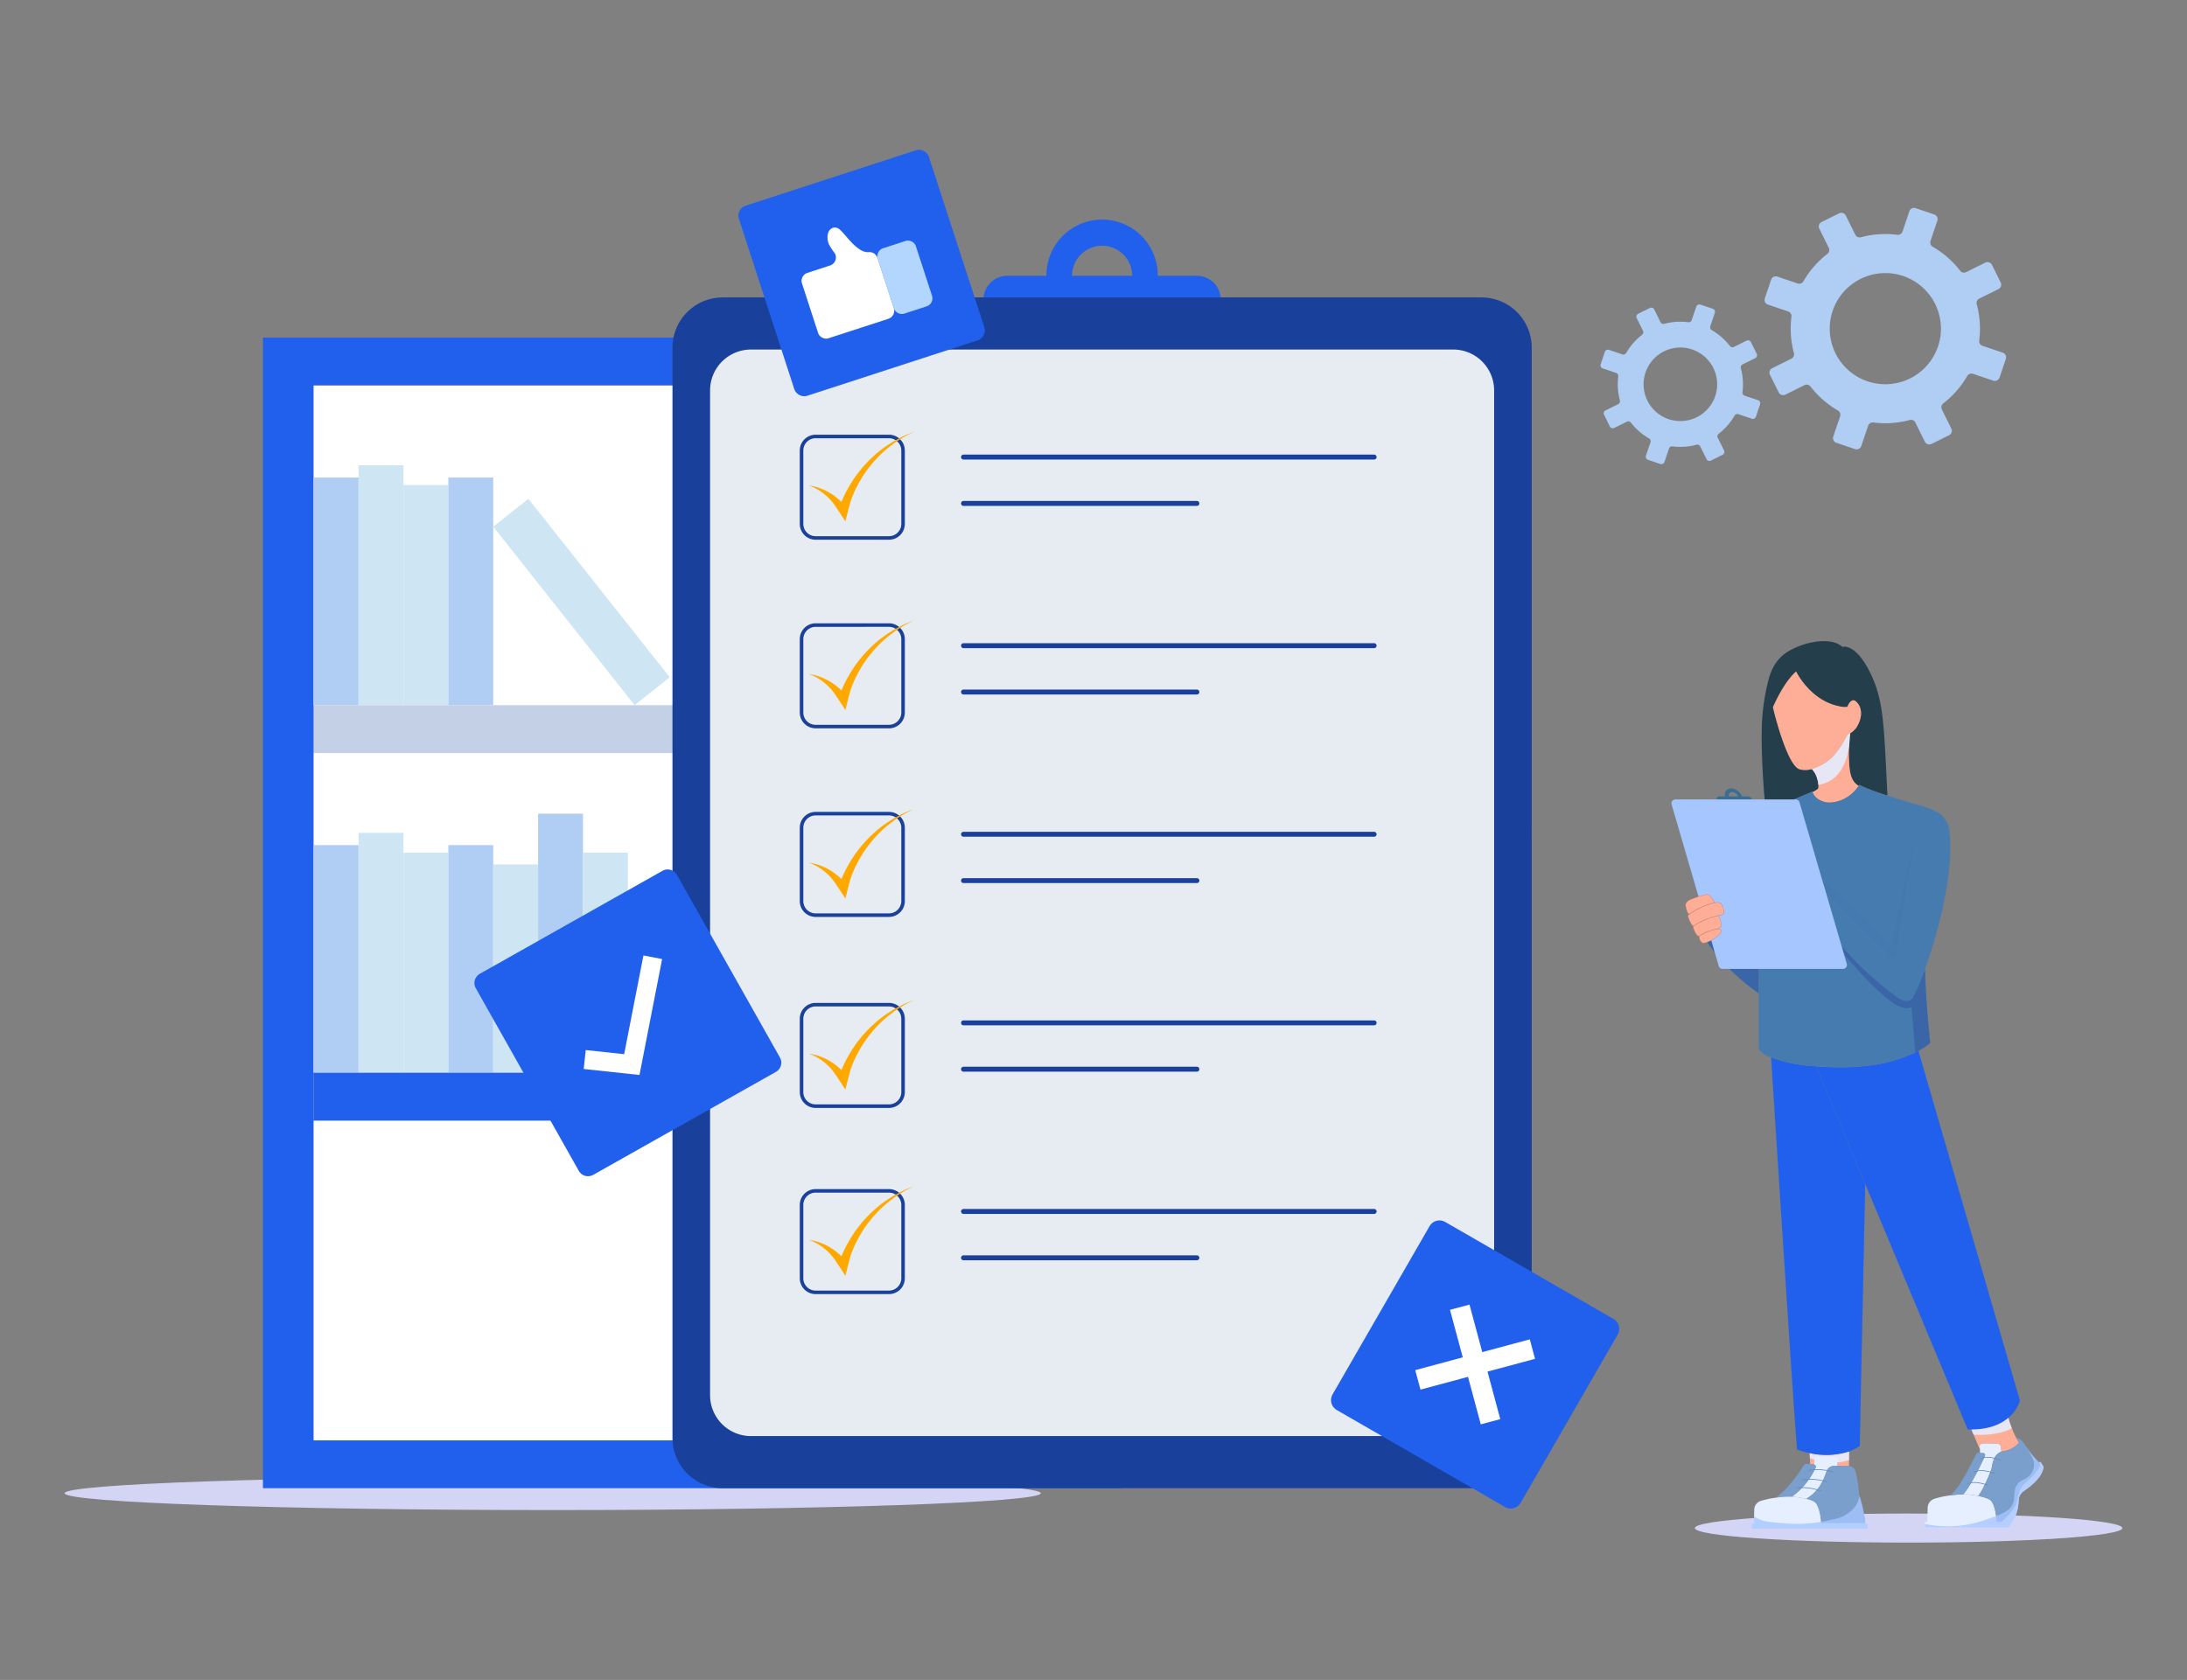 <svg xmlns="http://www.w3.org/2000/svg" xmlns:xlink="http://www.w3.org/1999/xlink" width="354" height="272" viewBox="0 0 354 272">
  <rect x="0" y="0" width="354" height="272" fill="#808080" stroke="none"/>
  <defs>
    <clipPath id="clip-path">
      <rect id="Rectángulo_642" data-name="Rectángulo 642" width="354" height="272" rx="15" transform="translate(543 1799)" fill="#c9d9de"/>
    </clipPath>
    <clipPath id="clip-path-2">
      <rect id="Rectángulo_884" data-name="Rectángulo 884" width="333.077" height="225.506" fill="none"/>
    </clipPath>
    <clipPath id="clip-path-3">
      <rect id="Rectángulo_826" data-name="Rectángulo 826" width="158.009" height="5.448" fill="none"/>
    </clipPath>
    <clipPath id="clip-path-4">
      <rect id="Rectángulo_857" data-name="Rectángulo 857" width="69.206" height="4.703" fill="none"/>
    </clipPath>
    <clipPath id="clip-path-5">
      <rect id="Rectángulo_858" data-name="Rectángulo 858" width="6.368" height="1.787" fill="none"/>
    </clipPath>
    <clipPath id="clip-path-6">
      <rect id="Rectángulo_860" data-name="Rectángulo 860" width="6.858" height="3.586" fill="none"/>
    </clipPath>
    <clipPath id="clip-path-7">
      <rect id="Rectángulo_861" data-name="Rectángulo 861" width="0.372" height="0.096" fill="none"/>
    </clipPath>
    <clipPath id="clip-path-8">
      <rect id="Rectángulo_862" data-name="Rectángulo 862" width="2.534" height="10.343" fill="none"/>
    </clipPath>
    <clipPath id="clip-path-9">
      <rect id="Rectángulo_863" data-name="Rectángulo 863" width="8.503" height="16.581" fill="none"/>
    </clipPath>
    <clipPath id="clip-path-10">
      <rect id="Rectángulo_864" data-name="Rectángulo 864" width="6.206" height="8.332" fill="none"/>
    </clipPath>
    <clipPath id="clip-path-11">
      <rect id="Rectángulo_865" data-name="Rectángulo 865" width="14.776" height="18.414" fill="none"/>
    </clipPath>
    <clipPath id="clip-path-12">
      <rect id="Rectángulo_867" data-name="Rectángulo 867" width="4.018" height="0.657" fill="none"/>
    </clipPath>
    <clipPath id="clip-path-13">
      <rect id="Rectángulo_868" data-name="Rectángulo 868" width="4.04" height="0.507" fill="none"/>
    </clipPath>
    <clipPath id="clip-path-14">
      <rect id="Rectángulo_869" data-name="Rectángulo 869" width="4.041" height="0.507" fill="none"/>
    </clipPath>
    <clipPath id="clip-path-15">
      <rect id="Rectángulo_870" data-name="Rectángulo 870" width="3.338" height="0.575" fill="none"/>
    </clipPath>
    <clipPath id="clip-path-16">
      <rect id="Rectángulo_871" data-name="Rectángulo 871" width="3.338" height="0.576" fill="none"/>
    </clipPath>
    <clipPath id="clip-path-18">
      <rect id="Rectángulo_873" data-name="Rectángulo 873" width="21.654" height="13.573" fill="none"/>
    </clipPath>
    <clipPath id="clip-path-19">
      <rect id="Rectángulo_878" data-name="Rectángulo 878" width="19.204" height="13.038" fill="none"/>
    </clipPath>
    <clipPath id="clip-path-20">
      <rect id="Rectángulo_879" data-name="Rectángulo 879" width="18.79" height="5.297" fill="none"/>
    </clipPath>
    <clipPath id="clip-path-21">
      <rect id="Rectángulo_881" data-name="Rectángulo 881" width="1.966" height="1.054" fill="none"/>
    </clipPath>
    <clipPath id="clip-path-22">
      <rect id="Rectángulo_882" data-name="Rectángulo 882" width="7.955" height="2.506" fill="none"/>
    </clipPath>
  </defs>
  <g id="Enmascarar_grupo_74" data-name="Enmascarar grupo 74" transform="translate(-543 -1799)" clip-path="url(#clip-path)">
    <g id="Grupo_1420" data-name="Grupo 1420" transform="translate(553.461 1823.263)">
      <g id="Grupo_1419" data-name="Grupo 1419" clip-path="url(#clip-path-2)">
        <g id="Grupo_1418" data-name="Grupo 1418" transform="translate(0 0)">
          <g id="Grupo_1450" data-name="Grupo 1450" transform="translate(0 0)">
            <g id="Grupo_1308" data-name="Grupo 1308" transform="translate(0 214.786)" style="mix-blend-mode: multiply;isolation: isolate">
              <g id="Grupo_1307" data-name="Grupo 1307">
                <g id="Grupo_1306" data-name="Grupo 1306" clip-path="url(#clip-path-3)">
                  <path id="Trazado_3105" data-name="Trazado 3105" d="M158.008,1879.6c0,1.5-35.371,2.724-79,2.724S0,1881.1,0,1879.6s35.371-2.724,79-2.724,79,1.219,79,2.724" transform="translate(0 -1876.875)" fill="#d4d4f4"/>
                </g>
              </g>
            </g>
            <rect id="Rectángulo_836" data-name="Rectángulo 836" width="139.084" height="186.298" transform="translate(32.099 30.397)" fill="#2160ed"/>
            <rect id="Rectángulo_837" data-name="Rectángulo 837" width="122.649" height="170.789" transform="translate(40.317 38.152)" fill="#fff"/>
            <path id="Trazado_3118" data-name="Trazado 3118" d="M474.84,504.077H352.19a.014.014,0,0,1-.014-.014V333.273a.014.014,0,0,1,.014-.014H474.84a.014.014,0,0,1,.014.014V504.062a.014.014,0,0,1-.014.014M352.2,504.048H474.825V333.288H352.2Z" transform="translate(-311.874 -295.121)"/>
            <rect id="Rectángulo_838" data-name="Rectángulo 838" width="122.649" height="51.76" transform="translate(40.317 157.181)" fill="#fff"/>
            <rect id="Rectángulo_839" data-name="Rectángulo 839" width="122.649" height="51.76" transform="translate(40.317 97.667)" fill="#fff"/>
            <rect id="Rectángulo_840" data-name="Rectángulo 840" width="122.649" height="51.76" transform="translate(40.317 38.152)" fill="#fff"/>
            <rect id="Rectángulo_841" data-name="Rectángulo 841" width="7.264" height="36.854" transform="translate(40.317 53.057)" fill="#b0cdf3"/>
            <rect id="Rectángulo_842" data-name="Rectángulo 842" width="7.264" height="38.836" transform="translate(47.581 51.076)" fill="#cee6f3"/>
            <rect id="Rectángulo_843" data-name="Rectángulo 843" width="7.264" height="35.644" transform="translate(54.845 54.268)" fill="#cee6f3"/>
            <rect id="Rectángulo_844" data-name="Rectángulo 844" width="7.264" height="36.854" transform="translate(62.11 53.057)" fill="#b0cdf3"/>
            <rect id="Rectángulo_845" data-name="Rectángulo 845" width="7.264" height="36.854" transform="matrix(0.784, -0.621, 0.621, 0.784, 69.374, 61.015)" fill="#cee6f3"/>
            <rect id="Rectángulo_846" data-name="Rectángulo 846" width="7.264" height="36.854" transform="translate(40.317 112.572)" fill="#b0cdf3"/>
            <rect id="Rectángulo_847" data-name="Rectángulo 847" width="7.264" height="38.836" transform="translate(47.581 110.591)" fill="#cee6f3"/>
            <rect id="Rectángulo_848" data-name="Rectángulo 848" width="7.264" height="35.644" transform="translate(54.845 113.783)" fill="#cee6f3"/>
            <rect id="Rectángulo_849" data-name="Rectángulo 849" width="7.264" height="36.854" transform="translate(62.11 112.572)" fill="#b0cdf3"/>
            <rect id="Rectángulo_850" data-name="Rectángulo 850" width="7.264" height="33.731" transform="translate(69.374 115.696)" fill="#cee6f3"/>
            <rect id="Rectángulo_851" data-name="Rectángulo 851" width="7.264" height="41.947" transform="translate(76.639 107.479)" fill="#b0cdf3"/>
            <rect id="Rectángulo_852" data-name="Rectángulo 852" width="7.264" height="35.644" transform="translate(83.903 113.783)" fill="#cee6f3"/>
            <rect id="Rectángulo_853" data-name="Rectángulo 853" width="122.649" height="7.755" transform="translate(40.316 149.426)" fill="#2160ed"/>
            <rect id="Rectángulo_854" data-name="Rectángulo 854" width="122.649" height="7.755" transform="translate(40.316 89.912)" fill="#c3d0e5"/>
            <path id="Trazado_3119" data-name="Trazado 3119" d="M1334.31,108.493h-6.335a9.006,9.006,0,1,0-18.011,0h-6.338a3.859,3.859,0,0,0-3.844,3.5h38.375a3.861,3.861,0,0,0-3.847-3.5m-20.206,0a4.864,4.864,0,1,1,9.728,0Z" transform="translate(-1151.038 -88.101)" fill="#2160ed"/>
            <path id="Trazado_3120" data-name="Trazado 3120" d="M2073.953,964.407v.254c-.049.036-.1.078-.15.12.049-.125.1-.249.15-.374" transform="translate(-1836.481 -854.042)" fill="#a6c6ff"/>
            <path id="Trazado_3121" data-name="Trazado 3121" d="M998.844,216.923V393.466a8.13,8.13,0,0,1-8.13,8.13H867.891a8.13,8.13,0,0,1-8.13-8.13V216.923a8.13,8.13,0,0,1,8.13-8.13H990.714a8.13,8.13,0,0,1,8.13,8.13" transform="translate(-761.372 -184.899)" fill="#19419b"/>
            <path id="Trazado_3122" data-name="Trazado 3122" d="M919.573,282.521h113.668a6.621,6.621,0,0,1,6.621,6.621V451.827a6.621,6.621,0,0,1-6.621,6.621H919.573a6.621,6.621,0,0,1-6.621-6.621V289.142a6.621,6.621,0,0,1,6.621-6.621" transform="translate(-808.476 -250.19)" fill="#e7ebf2"/>
            <path id="Trazado_3123" data-name="Trazado 3123" d="M1054.268,420.022h-11.877a2.566,2.566,0,0,1-2.564-2.564V405.582a2.567,2.567,0,0,1,2.564-2.564h11.877a2.567,2.567,0,0,1,2.564,2.564v11.877a2.566,2.566,0,0,1-2.564,2.564m-11.877-16.432a1.994,1.994,0,0,0-1.992,1.992v11.877a1.994,1.994,0,0,0,1.992,1.991h11.877a1.994,1.994,0,0,0,1.991-1.991V405.582a1.994,1.994,0,0,0-1.991-1.992Z" transform="translate(-920.831 -356.897)" fill="#19419b"/>
            <path id="Trazado_3124" data-name="Trazado 3124" d="M1068.857,399.143a9.279,9.279,0,0,0-1.019.457l-.993.52a3.918,3.918,0,0,0-.484.282l-.473.3a19.132,19.132,0,0,0-1.828,1.316c-.3.232-.563.5-.848.747l-.421.38-.391.41a20,20,0,0,0-2.791,3.587c-.2.322-.382.66-.574.99s-.353.679-.52,1.024c-.145.312-.281.621-.411.937-.124-.125-.25-.246-.383-.361a9.469,9.469,0,0,0-3.138-1.873,7.862,7.862,0,0,0-1.733-.422,7.686,7.686,0,0,1,1.574.755,8.567,8.567,0,0,1,1.366,1.035,8.148,8.148,0,0,1,1.116,1.251c.334.441,1.845,2.775,1.845,2.775s.7-2.929.949-3.593c.129-.335.266-.668.407-1s.3-.657.464-.978a19.055,19.055,0,0,1,2.376-3.637l.344-.426.374-.4c.254-.262.491-.543.76-.79a18.609,18.609,0,0,1,1.672-1.427l.438-.335a3.8,3.8,0,0,1,.452-.317l.935-.592a9.059,9.059,0,0,1,.97-.536l.991-.508Z" transform="translate(-932.366 -353.089)" fill="#ffa900"/>
            <path id="Trazado_3125" data-name="Trazado 3125" d="M1054.268,686.859h-11.877a2.566,2.566,0,0,1-2.564-2.564V672.419a2.567,2.567,0,0,1,2.564-2.564h11.877a2.566,2.566,0,0,1,2.564,2.564V684.3a2.566,2.566,0,0,1-2.564,2.564m-11.877-16.432a1.994,1.994,0,0,0-1.992,1.991V684.3a1.994,1.994,0,0,0,1.992,1.991h11.877a1.994,1.994,0,0,0,1.991-1.991V672.419a1.994,1.994,0,0,0-1.991-1.991Z" transform="translate(-920.831 -593.198)" fill="#19419b"/>
            <path id="Trazado_3126" data-name="Trazado 3126" d="M1068.857,665.979a9.216,9.216,0,0,0-1.019.457l-.993.52a3.93,3.93,0,0,0-.484.282l-.473.3a19.1,19.1,0,0,0-1.828,1.316c-.3.232-.563.5-.848.747l-.421.38-.391.41a19.993,19.993,0,0,0-2.791,3.587c-.2.323-.382.66-.574.99s-.353.678-.52,1.024c-.145.312-.281.621-.411.937-.124-.125-.25-.246-.383-.361a9.466,9.466,0,0,0-3.138-1.873,7.87,7.87,0,0,0-1.733-.422,7.686,7.686,0,0,1,1.574.755,8.575,8.575,0,0,1,1.366,1.035,8.155,8.155,0,0,1,1.116,1.251c.334.441,1.845,2.775,1.845,2.775s.7-2.929.949-3.593c.129-.335.266-.668.407-1s.3-.657.464-.978a19.06,19.06,0,0,1,2.376-3.637l.344-.426.374-.4c.254-.262.491-.543.76-.79a18.579,18.579,0,0,1,1.672-1.427l.438-.335a3.81,3.81,0,0,1,.452-.317l.935-.592a9.066,9.066,0,0,1,.97-.536l.991-.508Z" transform="translate(-932.366 -589.389)" fill="#ffa900"/>
            <path id="Trazado_3127" data-name="Trazado 3127" d="M1054.268,953.7h-11.877a2.566,2.566,0,0,1-2.564-2.564V939.256a2.567,2.567,0,0,1,2.564-2.564h11.877a2.567,2.567,0,0,1,2.564,2.564v11.877a2.566,2.566,0,0,1-2.564,2.564m-11.877-16.432a1.994,1.994,0,0,0-1.992,1.991v11.877a1.994,1.994,0,0,0,1.992,1.991h11.877a1.994,1.994,0,0,0,1.991-1.991V939.256a1.994,1.994,0,0,0-1.991-1.991Z" transform="translate(-920.831 -829.499)" fill="#19419b"/>
            <path id="Trazado_3128" data-name="Trazado 3128" d="M1068.857,932.816a9.25,9.25,0,0,0-1.019.457l-.993.52a3.969,3.969,0,0,0-.484.282l-.473.3a19.11,19.11,0,0,0-1.828,1.316c-.3.232-.563.5-.848.747l-.421.38-.391.41a19.993,19.993,0,0,0-2.791,3.587c-.2.323-.382.659-.574.99s-.353.678-.52,1.024c-.145.312-.281.622-.411.937-.124-.125-.25-.246-.383-.361a9.474,9.474,0,0,0-3.138-1.873,7.867,7.867,0,0,0-1.733-.422,7.686,7.686,0,0,1,1.574.755,8.579,8.579,0,0,1,1.366,1.035,8.148,8.148,0,0,1,1.116,1.251c.334.441,1.845,2.775,1.845,2.775s.7-2.929.949-3.593c.129-.335.266-.668.407-1s.3-.657.464-.978a19.059,19.059,0,0,1,2.376-3.637l.344-.426.374-.4c.254-.262.491-.543.76-.79a18.578,18.578,0,0,1,1.672-1.427l.438-.336a3.81,3.81,0,0,1,.452-.317l.935-.593a9.064,9.064,0,0,1,.97-.535l.991-.508Z" transform="translate(-932.366 -825.69)" fill="#ffa900"/>
            <path id="Trazado_3129" data-name="Trazado 3129" d="M1054.268,1223.935h-11.877a2.567,2.567,0,0,1-2.564-2.564v-11.877a2.566,2.566,0,0,1,2.564-2.563h11.877a2.566,2.566,0,0,1,2.564,2.563v11.877a2.567,2.567,0,0,1-2.564,2.564m-11.877-16.432a1.994,1.994,0,0,0-1.992,1.991v11.877a1.994,1.994,0,0,0,1.992,1.991h11.877a1.994,1.994,0,0,0,1.991-1.991v-11.877a1.994,1.994,0,0,0-1.991-1.991Z" transform="translate(-920.831 -1068.811)" fill="#19419b"/>
            <path id="Trazado_3130" data-name="Trazado 3130" d="M1068.857,1203.053a9.16,9.16,0,0,0-1.019.457l-.993.519a3.947,3.947,0,0,0-.484.283l-.473.3a19.173,19.173,0,0,0-1.828,1.316c-.3.232-.563.5-.848.747l-.421.38-.391.41a19.989,19.989,0,0,0-2.791,3.587c-.2.323-.382.66-.574.99s-.353.678-.52,1.024c-.145.312-.281.622-.411.937-.124-.125-.25-.246-.383-.361a9.475,9.475,0,0,0-3.138-1.873,7.874,7.874,0,0,0-1.733-.423,7.7,7.7,0,0,1,1.574.755,8.576,8.576,0,0,1,1.366,1.035,8.152,8.152,0,0,1,1.116,1.251c.334.44,1.845,2.775,1.845,2.775s.7-2.929.949-3.593c.129-.334.266-.668.407-1s.3-.657.464-.978a19.051,19.051,0,0,1,2.376-3.636l.344-.426.374-.4c.254-.262.491-.543.76-.791a18.609,18.609,0,0,1,1.672-1.427l.438-.336a3.845,3.845,0,0,1,.452-.317l.935-.593a9.031,9.031,0,0,1,.97-.535l.991-.508Z" transform="translate(-932.366 -1065.002)" fill="#ffa900"/>
            <path id="Trazado_3131" data-name="Trazado 3131" d="M1054.268,1487.37h-11.877a2.566,2.566,0,0,1-2.564-2.563v-11.878a2.567,2.567,0,0,1,2.564-2.563h11.877a2.566,2.566,0,0,1,2.564,2.563v11.878a2.566,2.566,0,0,1-2.564,2.563m-11.877-16.432a1.994,1.994,0,0,0-1.992,1.991v11.878a1.994,1.994,0,0,0,1.992,1.992h11.877a1.994,1.994,0,0,0,1.991-1.992v-11.878a1.994,1.994,0,0,0-1.991-1.991Z" transform="translate(-920.831 -1302.1)" fill="#19419b"/>
            <path id="Trazado_3132" data-name="Trazado 3132" d="M1068.857,1466.49a9.2,9.2,0,0,0-1.019.457l-.993.519a3.979,3.979,0,0,0-.484.283l-.473.3a19.09,19.09,0,0,0-1.828,1.316c-.3.232-.563.5-.848.747l-.421.38-.391.409a20,20,0,0,0-2.791,3.588c-.2.323-.382.659-.574.99s-.353.679-.52,1.024c-.145.312-.281.621-.411.937-.124-.125-.25-.246-.383-.361a9.469,9.469,0,0,0-3.138-1.873,7.888,7.888,0,0,0-1.733-.423,7.709,7.709,0,0,1,1.574.755,8.6,8.6,0,0,1,1.366,1.035,8.141,8.141,0,0,1,1.116,1.251c.334.441,1.845,2.775,1.845,2.775s.7-2.929.949-3.593c.129-.334.266-.668.407-1s.3-.658.464-.978a19.064,19.064,0,0,1,2.376-3.637l.344-.426.374-.4c.254-.262.491-.543.76-.791a18.625,18.625,0,0,1,1.672-1.427l.438-.336a3.816,3.816,0,0,1,.452-.316l.935-.593a9.075,9.075,0,0,1,.97-.536l.991-.508Z" transform="translate(-932.366 -1298.292)" fill="#ffa900"/>
            <path id="Trazado_3133" data-name="Trazado 3133" d="M1334.8,431.965h-66.457a.4.4,0,1,1,0-.8H1334.8a.4.4,0,0,1,0,.8" transform="translate(-1122.839 -381.822)" fill="#19419b"/>
            <path id="Trazado_3134" data-name="Trazado 3134" d="M1306.113,497.542h-37.773a.4.4,0,1,1,0-.8h37.773a.4.4,0,0,1,0,.8" transform="translate(-1122.839 -439.895)" fill="#19419b"/>
            <path id="Trazado_3135" data-name="Trazado 3135" d="M1334.8,698.8h-66.457a.4.4,0,1,1,0-.8H1334.8a.4.4,0,0,1,0,.8" transform="translate(-1122.839 -618.122)" fill="#19419b"/>
            <path id="Trazado_3136" data-name="Trazado 3136" d="M1306.113,764.379h-37.773a.4.4,0,1,1,0-.8h37.773a.4.4,0,0,1,0,.8" transform="translate(-1122.839 -676.195)" fill="#19419b"/>
            <path id="Trazado_3137" data-name="Trazado 3137" d="M1334.8,965.638h-66.457a.4.4,0,1,1,0-.8H1334.8a.4.4,0,0,1,0,.8" transform="translate(-1122.839 -854.423)" fill="#19419b"/>
            <path id="Trazado_3138" data-name="Trazado 3138" d="M1306.113,1031.216h-37.773a.4.4,0,1,1,0-.8h37.773a.4.4,0,0,1,0,.8" transform="translate(-1122.839 -912.496)" fill="#19419b"/>
            <path id="Trazado_3139" data-name="Trazado 3139" d="M1334.8,1232.476h-66.457a.4.4,0,1,1,0-.8H1334.8a.4.4,0,0,1,0,.8" transform="translate(-1122.839 -1090.724)" fill="#19419b"/>
            <path id="Trazado_3140" data-name="Trazado 3140" d="M1306.113,1298.053h-37.773a.4.4,0,1,1,0-.8h37.773a.4.4,0,0,1,0,.8" transform="translate(-1122.839 -1148.797)" fill="#19419b"/>
            <path id="Trazado_3141" data-name="Trazado 3141" d="M1334.8,1499.313h-66.457a.4.4,0,1,1,0-.8H1334.8a.4.4,0,0,1,0,.8" transform="translate(-1122.839 -1327.025)" fill="#19419b"/>
            <path id="Trazado_3142" data-name="Trazado 3142" d="M1306.113,1564.89h-37.773a.4.4,0,1,1,0-.8h37.773a.4.4,0,0,1,0,.8" transform="translate(-1122.839 -1385.098)" fill="#19419b"/>
            <path id="Trazado_3145" data-name="Trazado 3145" d="M1837.692,1533.206l-15.7,27.231a1.855,1.855,0,0,1-2.534.682l-18.88-10.883-8.353-4.814a1.858,1.858,0,0,1-.682-2.535l2.267-3.933,13.43-23.3a1.858,1.858,0,0,1,2.535-.682l17.308,9.977,8.407,4.846,1.518.874a1.858,1.858,0,0,1,.682,2.537" transform="translate(-1586.305 -1341.382)" fill="#2160ed"/>
            <path id="Trazado_3146" data-name="Trazado 3146" d="M1929.755,1642.575l-.848-3.156-7.694,2.068-2.067-7.694-3.156.848,2.067,7.694-7.694,2.068.848,3.155,7.694-2.068,2.067,7.694,3.156-.848-2.068-7.694Z" transform="translate(-1691.746 -1446.825)" fill="#fff"/>
            <path id="Trazado_3147" data-name="Trazado 3147" d="M628.438,1050.928,598.864,1067.6a1.711,1.711,0,0,1-2.332-.651l-3.909-6.931-12.763-22.64a1.711,1.711,0,0,1,.651-2.332l29.571-16.675a1.714,1.714,0,0,1,2.332.651l8.828,15.656,7.845,13.915a1.712,1.712,0,0,1-.649,2.332" transform="translate(-513.306 -901.638)" fill="#2160ed"/>
            <path id="Trazado_3148" data-name="Trazado 3148" d="M743.2,1159.145l-9.029-.968.329-3.064,6.218.666,3.121-15.987,3.024.59Z" transform="translate(-650.15 -1009.357)" fill="#fff"/>
            <path id="Trazado_3149" data-name="Trazado 3149" d="M991.719,30.847,964.2,39.8a1.709,1.709,0,0,1-2.153-1.1l-1.341-4.125L953.1,11.186a1.71,1.71,0,0,1,1.1-2.153L981.708.083a1.71,1.71,0,0,1,2.156,1.095L985.984,7.7l6.83,21a1.706,1.706,0,0,1-1.095,2.153" transform="translate(-843.953 0.002)" fill="#2160ed"/>
            <path id="Trazado_3150" data-name="Trazado 3150" d="M1150.494,129.638l3.591-1.168a1.361,1.361,0,0,1,1.716.874l2.6,7.989a1.361,1.361,0,0,1-.873,1.716l-3.591,1.168a1.362,1.362,0,0,1-1.716-.874l-2.6-7.989a1.361,1.361,0,0,1,.874-1.716" transform="translate(-1018.001 -113.709)" fill="#b3d6ff"/>
            <path id="Trazado_3151" data-name="Trazado 3151" d="M1056.449,124.717l-9.674,3.147a1.362,1.362,0,0,1-1.716-.874l-2.6-7.989a1.362,1.362,0,0,1,.873-1.716l3.676-1.2a1.359,1.359,0,0,0,.74-2.006,9.335,9.335,0,0,1-.951-1.457c-.736-2.068.609-3.2,1.661-2.443.941.676,2.917,3.936,4.812,3.748a1.349,1.349,0,0,1,1.4.936l2.646,8.133a1.362,1.362,0,0,1-.874,1.716" transform="translate(-923.104 -97.366)" fill="#fff"/>
            <path id="Trazado_3152" data-name="Trazado 3152" d="M2442.507,109.584l1.02-3.021a.8.8,0,0,0-.5-1.011l-3.278-1.106a.793.793,0,0,1-.536-.85,15.221,15.221,0,0,0-.4-5.885.793.793,0,0,1,.417-.915l3.1-1.536a.8.8,0,0,0,.361-1.069l-1.416-2.858a.8.8,0,0,0-1.069-.361l-3.1,1.536a.793.793,0,0,1-.98-.223,15.224,15.224,0,0,0-4.441-3.882.794.794,0,0,1-.352-.941l1.106-3.277a.8.8,0,0,0-.5-1.011l-3.021-1.02a.8.8,0,0,0-1.011.5l-1.106,3.277a.793.793,0,0,1-.85.536,15.225,15.225,0,0,0-5.884.4.794.794,0,0,1-.915-.417l-1.535-3.1a.8.8,0,0,0-1.07-.361l-2.856,1.416a.8.8,0,0,0-.362,1.069l1.536,3.1a.793.793,0,0,1-.223.98,15.223,15.223,0,0,0-3.883,4.44.793.793,0,0,1-.941.352l-3.276-1.106a.8.8,0,0,0-1.011.5l-1.02,3.021a.8.8,0,0,0,.5,1.011l3.276,1.106a.792.792,0,0,1,.535.85,15.235,15.235,0,0,0,.4,5.885.794.794,0,0,1-.417.915l-3.1,1.536a.8.8,0,0,0-.361,1.069l1.415,2.856a.8.8,0,0,0,1.069.361l3.1-1.536a.794.794,0,0,1,.98.223,15.226,15.226,0,0,0,4.44,3.883.794.794,0,0,1,.351.941l-1.106,3.276a.8.8,0,0,0,.5,1.011l3.021,1.02a.8.8,0,0,0,1.011-.5l1.106-3.276a.793.793,0,0,1,.85-.536,15.224,15.224,0,0,0,5.885-.4.794.794,0,0,1,.916.417l1.535,3.1a.8.8,0,0,0,1.069.361l2.857-1.415a.8.8,0,0,0,.361-1.069l-1.535-3.1a.793.793,0,0,1,.224-.98,15.234,15.234,0,0,0,3.882-4.44.793.793,0,0,1,.941-.351l3.277,1.106a.8.8,0,0,0,1.011-.5m-20.811.776a9,9,0,1,1,10.742-5.505,9.005,9.005,0,0,1-10.742,5.505" transform="translate(-2129.309 -72.715)" fill="#b0cdf3"/>
            <path id="Trazado_3153" data-name="Trazado 3153" d="M2197.544,236.891l.675-2a.528.528,0,0,0-.332-.669l-2.167-.732a.524.524,0,0,1-.354-.562,10.067,10.067,0,0,0-.262-3.893.526.526,0,0,1,.276-.605l2.051-1.016a.527.527,0,0,0,.239-.707l-.936-1.891a.528.528,0,0,0-.707-.239l-2.051,1.016a.525.525,0,0,1-.648-.148,10.068,10.068,0,0,0-2.937-2.568.525.525,0,0,1-.233-.623l.732-2.168a.528.528,0,0,0-.331-.669l-2-.675a.528.528,0,0,0-.669.331l-.732,2.168a.525.525,0,0,1-.562.354,10.071,10.071,0,0,0-3.893.262.525.525,0,0,1-.605-.276l-1.016-2.051a.528.528,0,0,0-.708-.239l-1.89.936a.527.527,0,0,0-.239.707l1.016,2.051a.524.524,0,0,1-.148.649,10.062,10.062,0,0,0-2.568,2.937.525.525,0,0,1-.623.233l-2.167-.732a.528.528,0,0,0-.669.331l-.674,2a.527.527,0,0,0,.331.669l2.167.732a.525.525,0,0,1,.354.562,10.069,10.069,0,0,0,.263,3.893.525.525,0,0,1-.275.605l-2.051,1.016a.527.527,0,0,0-.239.707l.936,1.889a.528.528,0,0,0,.707.239l2.051-1.016a.525.525,0,0,1,.648.148,10.067,10.067,0,0,0,2.937,2.569.525.525,0,0,1,.232.623l-.732,2.167a.528.528,0,0,0,.332.669l2,.675a.527.527,0,0,0,.668-.331l.732-2.167a.525.525,0,0,1,.562-.354,10.068,10.068,0,0,0,3.893-.263.525.525,0,0,1,.605.275l1.016,2.051a.528.528,0,0,0,.707.239l1.89-.936a.527.527,0,0,0,.239-.707l-1.016-2.051a.526.526,0,0,1,.147-.648,10.058,10.058,0,0,0,2.568-2.937.525.525,0,0,1,.623-.233l2.168.732a.527.527,0,0,0,.669-.331m-13.766.513a5.956,5.956,0,1,1,7.106-3.642,5.957,5.957,0,0,1-7.106,3.642" transform="translate(-1923.781 -193.688)" fill="#b0cdf3"/>
            <g id="Grupo_1344" data-name="Grupo 1344" transform="translate(263.871 220.802)" style="mix-blend-mode: multiply;isolation: isolate">
              <g id="Grupo_1343" data-name="Grupo 1343">
                <g id="Grupo_1342" data-name="Grupo 1342" clip-path="url(#clip-path-4)">
                  <path id="Trazado_3154" data-name="Trazado 3154" d="M2375.006,1931.8c0,1.3-15.492,2.352-34.6,2.352s-34.6-1.053-34.6-2.352,15.492-2.352,34.6-2.352,34.6,1.053,34.6,2.352" transform="translate(-2305.799 -1929.45)" fill="#d4d4f4"/>
                </g>
              </g>
            </g>
            <path id="Trazado_3155" data-name="Trazado 3155" d="M2474.629,1841.638v2.34h-1.865s0-.249.023-.581c.005-.088.013-.182.023-.277.054-.527-.28-.54-.28-.54s-1.956-.088-2.719-.106-.75.417-.75.417l-.01.083-.091.791a2.258,2.258,0,0,0-.62-.1l-.044-.96-.036-.809h0a12.054,12.054,0,0,0,6.366-.262" transform="translate(-2185.798 -1630.884)" fill="#fead97"/>
            <g id="Grupo_1347" data-name="Grupo 1347" transform="translate(282.462 210.753)" style="mix-blend-mode: multiply;isolation: isolate">
              <g id="Grupo_1346" data-name="Grupo 1346">
                <g id="Grupo_1345" data-name="Grupo 1345" clip-path="url(#clip-path-5)">
                  <path id="Trazado_3156" data-name="Trazado 3156" d="M2474.629,1841.638v1.391a7.647,7.647,0,0,1-1.842.368,10.6,10.6,0,0,1-3.735-.423,7.68,7.68,0,0,1-.739-.254l-.016-.01-.036-.809h0a12.054,12.054,0,0,0,6.366-.262" transform="translate(-2468.26 -1841.638)" fill="#e6e6f4"/>
                </g>
              </g>
            </g>
            <path id="Trazado_3157" data-name="Trazado 3157" d="M2450.387,1849.579c-.047.462-.047.858-.047.858h-.581a1.272,1.272,0,0,0-1.107.685l-.465,1.217a7.007,7.007,0,0,1-2.908,3.432,13.2,13.2,0,0,0-2.34-.35,11.82,11.82,0,0,0,3.892-4.773.374.374,0,0,0-.293-.423l.1-.874s-.013-.436.75-.418,2.719.106,2.719.106.335.013.28.54" transform="translate(-2163.374 -1637.345)" fill="#e6efff"/>
            <path id="Trazado_3158" data-name="Trazado 3158" d="M2472.958,1871.349h-7.194c-.119-1.92-.5-3.012-1.006-3.419a4.27,4.27,0,0,0-1.373-.516,7.008,7.008,0,0,0,2.908-3.432l.464-1.217a1.272,1.272,0,0,1,1.108-.685h2.4a1.149,1.149,0,0,1,1.1.908,18.434,18.434,0,0,1,.558,3.489,4.621,4.621,0,0,0,.083.475,22.508,22.508,0,0,1,.945,4.4" transform="translate(-2181.481 -1648.986)" fill="#7a9fcc"/>
            <path id="Trazado_3159" data-name="Trazado 3159" d="M2427.137,1859.721a11.817,11.817,0,0,1-3.891,4.773h0c-.143-.008-.28-.01-.412-.01a17.429,17.429,0,0,0-2.123.161h-.008a15.763,15.763,0,0,0,2.561-2.542,18.2,18.2,0,0,0,1.837-2.592s.106-.371.773-.329,1.321.029,1.266.54" transform="translate(-2143.681 -1646.418)" fill="#7a9fcc"/>
            <path id="Trazado_3160" data-name="Trazado 3160" d="M2428.874,1304.6v0l-.889,42.438a7.731,7.731,0,0,1-1.736.882,12.053,12.053,0,0,1-6.366.262h0a13.983,13.983,0,0,1-2.034-.568c-.257-1.7-3.414-50.936-4.091-61.507-.083-1.274-.127-1.987-.127-1.987a23.944,23.944,0,0,0,7.3,1.432l1.095,2.628.21.5,2.675,6.413Z" transform="translate(-2137.417 -1137.173)" fill="#2160ed"/>
            <path id="Trazado_3162" data-name="Trazado 3162" d="M2704.756,1798a3.971,3.971,0,0,1-2.477,1.385,1.951,1.951,0,0,0-.368.081c-.029-.239-.062-.511-.094-.745a.534.534,0,0,0-.54-.524s-1.231-.08-2.143-.07-.736.558-.736.558l.046.5-1.04-2.477-.351-.838h.011c.425,0,.83-.023,1.211-.06l.086-.008c.322-.034.63-.078.921-.132.039-.005.078-.013.117-.021l.218-.047c.1-.021.192-.044.285-.068s.2-.049.288-.075.174-.052.257-.081.174-.055.256-.086c.122-.044.239-.088.353-.132a7.444,7.444,0,0,0,1.095-.547l.137-.086a6.7,6.7,0,0,0,.734-.54,15.642,15.642,0,0,0,.568,1.676,15.181,15.181,0,0,0,.755,1.629c.091.171.171.314.242.433.023.039.044.075.065.109a.126.126,0,0,1,.01.018.66.66,0,0,1,.046.073Z" transform="translate(-2388.409 -1588.688)" fill="#fead97"/>
            <g id="Grupo_1353" data-name="Grupo 1353" transform="translate(308.323 204.473)" style="mix-blend-mode: multiply;isolation: isolate">
              <g id="Grupo_1352" data-name="Grupo 1352">
                <g id="Grupo_1351" data-name="Grupo 1351" clip-path="url(#clip-path-6)">
                  <path id="Trazado_3163" data-name="Trazado 3163" d="M2701.1,1789.26l0,0c-2.419,1.389-6.182,1.042-6.182,1.042h0l-.672-1.6,6.086-1.944a15.877,15.877,0,0,0,.772,2.5" transform="translate(-2694.244 -1786.756)" fill="#e6e6f4"/>
                </g>
              </g>
            </g>
            <path id="Trazado_3164" data-name="Trazado 3164" d="M2650.542,1857.331c-.306,2.016-2.54,3.411-3.328,4.013a1.915,1.915,0,0,0-.721,1.562,6.87,6.87,0,0,1-.983,3.323,6.185,6.185,0,0,1-.664.932h-13.508v-.932h12.385a12.038,12.038,0,0,0,2-2.221c.843-1.7.623-2.807,1.471-3.795,0,0,2.584-1.914,2.8-3.391,0,0-.081-.078-.216-.218.208-.075.273-.042.273-.042Z" transform="translate(-2330.213 -1644.095)" fill="#e6efff"/>
            <path id="Trazado_3165" data-name="Trazado 3165" d="M2634.716,1906.717l.049-2.221a1.562,1.562,0,0,1,1.165-1.525,14.46,14.46,0,0,1,2.529-.535c.457-.059.918-.106,1.356-.132.236-.016.467-.023.688-.026.039,0,.078,0,.116,0a12.14,12.14,0,0,1,2.345.259,9.538,9.538,0,0,1,1.411.387,1.938,1.938,0,0,1,.511.259c.519.423.916,1.552,1.04,3.536Z" transform="translate(-2333.205 -1684.583)" fill="#e6efff"/>
            <path id="Trazado_3166" data-name="Trazado 3166" d="M2709.415,1839.9l-.166-.013-.045-.49Z" transform="translate(-2399.169 -1628.898)" fill="#e6efff"/>
            <path id="Trazado_3167" data-name="Trazado 3167" d="M2763.588,1827.838l-.013-.018c-.01-.016-.021-.033-.034-.055a.8.8,0,0,1,.047.073" transform="translate(-2447.288 -1618.599)" fill="#7a9fcc"/>
            <path id="Trazado_3168" data-name="Trazado 3168" d="M2691.492,1831.5a1.935,1.935,0,0,0-1.144,1.063,4.349,4.349,0,0,0-.337,1.051c-.042.21-.07.395-.1.53a4.748,4.748,0,0,1-.216.656c-.205.537-.531,1.276-.877,1.984a13.335,13.335,0,0,1-1.072,1.888,12.155,12.155,0,0,0-2.344-.259c-.039,0-.078,0-.117,0,1.313-1.357,3.427-5.969,3.427-5.969.353-.7-.143-.7-.143-.7l-.5-.036-.091-.988s-.172-.55.736-.558,2.143.07,2.143.07a.534.534,0,0,1,.54.524c.031.233.065.506.093.745" transform="translate(-2377.991 -1620.72)" fill="#e6efff"/>
            <path id="Trazado_3169" data-name="Trazado 3169" d="M2716.826,1826.89c-.218,1.476-2.8,3.39-2.8,3.39-.848.989-.627,2.1-1.471,3.8a12.044,12.044,0,0,1-2,2.221h-.786c-.125-1.985-.521-3.113-1.04-3.536a5.651,5.651,0,0,0-1.923-.646,13.374,13.374,0,0,0,1.071-1.888c.345-.708.672-1.448.877-1.985a4.67,4.67,0,0,0,.216-.656c.026-.135.054-.319.1-.529a4.349,4.349,0,0,1,.337-1.051,1.938,1.938,0,0,1,1.145-1.063,1.958,1.958,0,0,1,.368-.08,3.97,3.97,0,0,0,2.477-1.386l-.046-.075-.013-.018c-.01-.016-.021-.034-.033-.054a.108.108,0,0,0-.011-.018c-.021-.034-.041-.07-.064-.109-.07-.119-.15-.262-.241-.433.447-.094.875.311,1.578,1.357.013.021.029.041.044.065.044.065.088.135.135.2a14.908,14.908,0,0,0,1.388,1.756c.186.2.347.379.472.5a.122.122,0,0,0,.016.018c.135.14.216.218.216.218" transform="translate(-2397.041 -1614.163)" fill="#7a9fcc"/>
            <path id="Trazado_3170" data-name="Trazado 3170" d="M2672.9,1844.217s-2.114,4.612-3.427,5.969a17.6,17.6,0,0,0-2.044.158,10.508,10.508,0,0,0,1.7-2.132,42.777,42.777,0,0,0,2.125-3.907s.413-.853.613-.853l.89.062s.5.005.142.7" transform="translate(-2362.173 -1632.491)" fill="#7a9fcc"/>
            <path id="Trazado_3171" data-name="Trazado 3171" d="M2510.423,1331.3a5.745,5.745,0,0,1-1.881,2.807,6.609,6.609,0,0,1-.734.54l-.137.086a7.441,7.441,0,0,1-1.095.547c-.114.044-.231.088-.353.132-.083.031-.169.06-.257.086s-.169.054-.257.081-.189.052-.288.075-.189.047-.285.068l-.218.047c-.039.008-.078.016-.117.021-.291.054-.6.1-.921.132l-.086.008c-.381.036-.786.057-1.211.059h-.013c-.2,0-.4,0-.6-.01l-16.582-39.737v0l-3.964-9.5-2.675-6.413-.21-.5-1.095-2.628c.415.031.851.057,1.3.078.6.029,1.23.049,1.9.062.192.005.379.005.566.005,1.331.005,2.557-.054,3.691-.161h0a24.491,24.491,0,0,0,8.586-2.234c.182-.091.35-.177.511-.265l.887,3.069h0l.322,1.11.088.3Z" transform="translate(-2193.928 -1128.802)" fill="#2160ed"/>
            <path id="Trazado_3172" data-name="Trazado 3172" d="M2324.808,1120.331a17.04,17.04,0,0,1-1.219-1.7,5.271,5.271,0,0,0,.633-.306l.293,1Z" transform="translate(-2057.682 -990.349)" fill="#467baf"/>
            <path id="Trazado_3173" data-name="Trazado 3173" d="M2359.561,1160.225c-.009.763-.013,1.6-.016,2.454a37.08,37.08,0,0,1-4.742-3.979h4.758v0q.007.732,0,1.523" transform="translate(-2085.324 -1026.101)" fill="#467baf"/>
            <path id="Trazado_3174" data-name="Trazado 3174" d="M2324.808,1120.331a17.04,17.04,0,0,1-1.219-1.7,5.271,5.271,0,0,0,.633-.306l.293,1Z" transform="translate(-2057.682 -990.349)" fill="#3a66a7"/>
            <path id="Trazado_3175" data-name="Trazado 3175" d="M2359.561,1160.225c-.009.763-.013,1.6-.016,2.454a37.08,37.08,0,0,1-4.742-3.979h4.758v0q.007.732,0,1.523" transform="translate(-2085.324 -1026.101)" fill="#3a66a7"/>
            <path id="Trazado_3176" data-name="Trazado 3176" d="M2420.7,720.029c-1.416-.457-2.776-.934-3.73-1.349a9.1,9.1,0,0,1-.822-.4s-.034.062-.1.171c-1.478-.872-1.491-2.677-1.582-4.55-.029-.61-.019-1.243.013-1.819.029-.555.071-1.056.109-1.432.044-.433.083-.7.083-.7a4.212,4.212,0,0,0,1-.924,6.534,6.534,0,0,0,.366-.685.2.2,0,0,1,.01-.026v0c.817-1.839.125-3.084-.526-3.588-.732-.563-1.3.9-1.3.9-.106.091-.636.06-.636.06-5.229-.623-7.673-5.749-7.673-5.749-2.135,1.9-3.748,5.8-3.748,5.8.5,2.158,2.5,9.526,4.319,10.032a3.772,3.772,0,0,0,1.979-.031,3.365,3.365,0,0,1,.742,1.172h0a5.022,5.022,0,0,1,.317,1.375,1.757,1.757,0,0,1-.018.553c-.08.228-.949.633-.949.633-.013-.026-.021-.049-.034-.075l-2.978,1.261-1.155.488-2.783,1.175-.615.259h0c-.213-2.218-1.053-11.71-.42-16.553a32.372,32.372,0,0,1,.941-4.97q.141-.463.3-.88h0a6.636,6.636,0,0,1,3.292-3.761c2.612-1.383,5.858-1.834,7.616-.939a2.586,2.586,0,0,1,.664.472,1.209,1.209,0,0,1,.467-.034c.737.065,2.265.662,3.959,4.026,2.3,4.56,2.306,8.343,2.89,20.1" transform="translate(-2125.647 -615.47)" fill="#253e4c"/>
            <g id="Grupo_1356" data-name="Grupo 1356" transform="translate(290.398 92.839)" opacity="0.4" style="mix-blend-mode: multiply;isolation: isolate">
              <g id="Grupo_1355" data-name="Grupo 1355">
                <g id="Grupo_1354" data-name="Grupo 1354" clip-path="url(#clip-path-7)">
                  <path id="Trazado_3177" data-name="Trazado 3177" d="M2537.974,811.354l-.366-.065a.149.149,0,0,0,0-.029v0Z" transform="translate(-2537.603 -811.258)" fill="#253e4c"/>
                </g>
              </g>
            </g>
            <g id="Grupo_1359" data-name="Grupo 1359" transform="translate(288.799 92.868)" opacity="0.4" style="mix-blend-mode: multiply;isolation: isolate">
              <g id="Grupo_1358" data-name="Grupo 1358">
                <g id="Grupo_1357" data-name="Grupo 1357" clip-path="url(#clip-path-8)">
                  <path id="Trazado_3178" data-name="Trazado 3178" d="M2526.152,821.85c-.324-.143-.6-.278-.822-.4,0,0-.034.062-.1.171-1.479-.872-1.491-2.677-1.583-4.55-.028-.61-.018-1.243.013-1.819.029-.555.07-1.056.109-1.432.044-.433.083-.7.083-.7a4.2,4.2,0,0,0,1-.924,6.274,6.274,0,0,0,.366-.685l.016,0a59.132,59.132,0,0,1,.918,10.34" transform="translate(-2523.629 -811.507)" fill="#253e4c"/>
                </g>
              </g>
            </g>
            <g id="Grupo_1362" data-name="Grupo 1362" transform="translate(275.383 90.261)" opacity="0.4" style="mix-blend-mode: multiply;isolation: isolate">
              <g id="Grupo_1361" data-name="Grupo 1361">
                <g id="Grupo_1360" data-name="Grupo 1360" clip-path="url(#clip-path-9)">
                  <path id="Trazado_3179" data-name="Trazado 3179" d="M2414.875,801.826c-.081.228-.95.633-.95.633-.013-.026-.021-.049-.034-.075l-2.978,1.261-1.154.488-2.784,1.175c-.451-4.3-.729-12.169-.485-13.407a21.693,21.693,0,0,1,1.042-3.175c.5,2.159,2.5,9.526,4.32,10.032a3.771,3.771,0,0,0,1.979-.031,3.375,3.375,0,0,1,.742,1.172h0a5.047,5.047,0,0,1,.316,1.375,1.751,1.751,0,0,1-.018.552" transform="translate(-2406.4 -788.726)" fill="#253e4c"/>
                </g>
              </g>
            </g>
            <path id="Trazado_3180" data-name="Trazado 3180" d="M2478.926,834.066v0a6.054,6.054,0,0,1-.986,1.157,5.82,5.82,0,0,1-3.494,1.546,3.3,3.3,0,0,1-2.363-.768,2.715,2.715,0,0,1-.646-.923s.869-.4.95-.633a1.762,1.762,0,0,0,.018-.552,5.03,5.03,0,0,0-.317-1.375h0a3.372,3.372,0,0,0-.742-1.173l0,0a8.5,8.5,0,0,0,3.25-1.863,13.408,13.408,0,0,0,2.514-3.751,1.229,1.229,0,0,0,.438-.169s-.039.27-.083.7c-.039.376-.081.877-.109,1.432-.031.576-.041,1.209-.013,1.818.091,1.873.1,3.678,1.582,4.55" transform="translate(-2188.528 -731.086)" fill="#fead97"/>
            <path id="Trazado_3181" data-name="Trazado 3181" d="M2420.054,738.055s2.443,5.126,7.674,5.75c0,0,.529.029.636-.06,0,0,.564-1.464,1.3-.9s1.518,2.07.15,4.3c0,0-.762,1-1.44,1.092a13.377,13.377,0,0,1-2.514,3.75c-1.368,1.2-3.407,2.4-5.231,1.9s-3.816-7.871-4.319-10.031c0,0,1.612-3.9,3.748-5.8" transform="translate(-2139.789 -653.593)" fill="#fead97"/>
            <g id="Grupo_1365" data-name="Grupo 1365" transform="translate(282.815 94.476)" style="mix-blend-mode: multiply;isolation: isolate">
              <g id="Grupo_1364" data-name="Grupo 1364">
                <g id="Grupo_1363" data-name="Grupo 1363" clip-path="url(#clip-path-10)">
                  <path id="Trazado_3182" data-name="Trazado 3182" d="M2477.465,826.265a10.593,10.593,0,0,1-.109,1.432c-.285,2.06-1.308,5.671-4.952,6.2a5.031,5.031,0,0,0-.317-1.375h0a3.371,3.371,0,0,0-.742-1.173l0,0a8.5,8.5,0,0,0,3.25-1.863,13.408,13.408,0,0,0,2.514-3.751,1.224,1.224,0,0,0,.438-.169s-.039.27-.083.7" transform="translate(-2471.343 -825.562)" fill="#e6e6f4"/>
                </g>
              </g>
            </g>
            <path id="Trazado_3183" data-name="Trazado 3183" d="M2417.562,903.248v0c-.011.039-.114.454-.278,1.167a108.141,108.141,0,0,0-2.065,12.421c-.164,1.6-.283,3.25-.335,4.887-.07,2.192-.057,4.408,0,6.5v.005c.068,2.228.19,4.324.322,6.12.251,3.463.537,5.8.537,5.8a9.42,9.42,0,0,1-1.907,1.284c-.16.088-.329.174-.511.264a24.487,24.487,0,0,1-8.587,2.234h0c-1.134.106-2.361.166-3.692.161-.187,0-.373,0-.565-.005-.667-.013-1.3-.034-1.9-.062q-.682-.031-1.305-.078a23.931,23.931,0,0,1-7.3-1.432,4.05,4.05,0,0,1-1.971-1.308s-.029-3.992-.021-7.889c0-.394,0-.791,0-1.178,0-.859.009-1.691.016-2.454.005-.526.005-1.035,0-1.523a32.449,32.449,0,0,0-.864-7.788c-.467-1.655-.071-3.671.143-5.938s0-11,0-11l1.829-.773,3.4-1.435,1.154-.488,2.978-1.261c.012.026.021.049.033.075a2.724,2.724,0,0,0,.646.923,3.305,3.305,0,0,0,2.364.768,5.825,5.825,0,0,0,3.494-1.546,6.053,6.053,0,0,0,.985-1.157v0c.068-.109.1-.171.1-.171a29.891,29.891,0,0,0,4.553,1.751c2.185.711,4.5,1.378,5.666,1.717a9.01,9.01,0,0,1,3.072,1.406Z" transform="translate(-2113.77 -795.566)" fill="#467baf"/>
            <path id="Trazado_3184" data-name="Trazado 3184" d="M2527.583,1141.821a9.425,9.425,0,0,1-1.907,1.284c-.161.088-.329.174-.511.265l-.016-.187-.589-7.168V1136l-.018.01a1.8,1.8,0,0,1-1.087.194,5.61,5.61,0,0,1-2.347-1.183h0c-3.053-2.192-7.321-7.378-7.494-7.559v0a.01.01,0,0,1-.005,0l-.394-1.354a53.4,53.4,0,0,0,9.038,8.33c2,1.422,2.646-.182,2.646-.182a38.732,38.732,0,0,0,1.829-4.348c.068,2.228.189,4.327.322,6.12.252,3.463.537,5.8.537,5.8" transform="translate(-2225.605 -997.234)" fill="#3a66a7"/>
            <path id="Trazado_3185" data-name="Trazado 3185" d="M2504.965,958.479c-.786,3-1.574,5.43-2.249,7.274v.005a38.809,38.809,0,0,1-1.829,4.348s-.648,1.6-2.646.182a53.288,53.288,0,0,1-9.041-8.332l-2.872-9.84-.228-.781a122.456,122.456,0,0,1,11.139,10.841l3.118-14.685a15.7,15.7,0,0,1,.521-2.174c.475-1.523,1.326-3.427,2.735-4.208a2.8,2.8,0,0,1,1.771-.337l0,0a4.155,4.155,0,0,1,1.276,2.55c.01.06.02.119.028.182.288,1.969.288,7.248-1.728,14.973" transform="translate(-2201.596 -833.089)" fill="#467baf"/>
            <g id="Grupo_1368" data-name="Grupo 1368" transform="translate(284.504 112.241)" opacity="0.15" style="mix-blend-mode: color-dodge;isolation: isolate">
              <g id="Grupo_1367" data-name="Grupo 1367">
                <g id="Grupo_1366" data-name="Grupo 1366" clip-path="url(#clip-path-11)">
                  <path id="Trazado_3186" data-name="Trazado 3186" d="M2497.979,998.93s.125.835-1.292-.374c-1.114-.952-7.4-7.264-10.052-9.928l-.307-1.046-.228-.781a122.437,122.437,0,0,1,11.139,10.841l3.118-14.685a15.777,15.777,0,0,1,.519-2.161c-.08.5-2.69,16.411-2.9,18.133" transform="translate(-2486.1 -980.797)" fill="#3a66a7"/>
                </g>
              </g>
            </g>
            <path id="Trazado_3187" data-name="Trazado 3187" d="M2341.728,904.8h-.963a1.779,1.779,0,0,0-.659-.905,1.806,1.806,0,0,0-1.063-.376.949.949,0,0,0-.971,1.281h-.965a.4.4,0,0,0-.412.5h5.738a.817.817,0,0,0-.705-.5m-3.038,0a.515.515,0,0,1,.527-.693,1.026,1.026,0,0,1,.928.693Z" transform="translate(-2069.281 -800.123)" fill="#3a6e91"/>
            <path id="Trazado_3188" data-name="Trazado 3188" d="M2300.518,946.493h-19.5a.629.629,0,0,1-.6-.451l-.926-3.167-6.719-23a.628.628,0,0,1,.6-.8h19.5a.631.631,0,0,1,.6.451l3.915,13.4,3.728,12.768a.627.627,0,0,1-.6.8" transform="translate(-2012.66 -813.893)" fill="#a6c6ff"/>
            <path id="Trazado_3189" data-name="Trazado 3189" d="M2312.221,1103.393a1.169,1.169,0,0,0,.115.73c.192.306.324.5.912.366a5.851,5.851,0,0,0,2.412-1.572c.5-.648-.565-.682-.658-.644a8.113,8.113,0,0,0-2.781,1.12" transform="translate(-2047.602 -976.121)" fill="#fead97"/>
            <path id="Trazado_3190" data-name="Trazado 3190" d="M2312.695,1104.34c-.323,0-.446-.166-.607-.422a1.189,1.189,0,0,1-.12-.75l0-.011.009-.007a7.652,7.652,0,0,1,2.658-1.091c.065-.015.117-.027.129-.032a.993.993,0,0,1,.777.2c.095.125.066.288-.086.484a5.861,5.861,0,0,1-2.428,1.582,1.551,1.551,0,0,1-.335.044m-.672-1.151a1.132,1.132,0,0,0,.114.7c.182.291.3.484.881.353a5.788,5.788,0,0,0,2.4-1.561c.135-.173.163-.313.085-.414-.154-.2-.661-.205-.709-.185-.016.006-.054.015-.138.035a7.6,7.6,0,0,0-2.628,1.075" transform="translate(-2047.377 -975.902)" fill="#cc7a66"/>
            <rect id="Rectángulo_866" data-name="Rectángulo 866" width="18.789" height="0.9" transform="translate(273.066 222.362)" fill="#e6efff"/>
            <path id="Trazado_3191" data-name="Trazado 3191" d="M2400.242,1909.838H2389.4l.023-1.108.023-1.04a1.516,1.516,0,0,1,1.129-1.476,14.273,14.273,0,0,1,2.407-.511h.008a17.39,17.39,0,0,1,2.122-.161c.132,0,.269,0,.412.01h0a13.183,13.183,0,0,1,2.34.35,4.26,4.26,0,0,1,1.372.516c.5.407.887,1.5,1.007,3.419" transform="translate(-2115.958 -1687.476)" fill="#e6efff"/>
            <g id="Grupo_1371" data-name="Grupo 1371" transform="translate(280.324 216.555)" style="mix-blend-mode: multiply;isolation: isolate">
              <g id="Grupo_1370" data-name="Grupo 1370">
                <g id="Grupo_1369" data-name="Grupo 1369" clip-path="url(#clip-path-12)">
                  <path id="Trazado_3192" data-name="Trazado 3192" d="M2453.528,1892.994a.055.055,0,0,1-.028-.007,8.6,8.6,0,0,0-3.871-.5.059.059,0,0,1-.062-.052.057.057,0,0,1,.052-.062,8.532,8.532,0,0,1,3.936.511.057.057,0,0,1-.027.107" transform="translate(-2449.567 -1892.337)" fill="#618eba"/>
                </g>
              </g>
            </g>
            <g id="Grupo_1374" data-name="Grupo 1374" transform="translate(281.23 215.202)" style="mix-blend-mode: multiply;isolation: isolate">
              <g id="Grupo_1373" data-name="Grupo 1373">
                <g id="Grupo_1372" data-name="Grupo 1372" clip-path="url(#clip-path-13)">
                  <path id="Trazado_3193" data-name="Trazado 3193" d="M2461.471,1881.023a.056.056,0,0,1-.024-.005,8.6,8.6,0,0,0-3.893-.276.058.058,0,0,1-.066-.048.057.057,0,0,1,.048-.065,8.53,8.53,0,0,1,3.959.285.057.057,0,0,1-.024.109" transform="translate(-2457.487 -1880.516)" fill="#618eba"/>
                </g>
              </g>
            </g>
            <g id="Grupo_1377" data-name="Grupo 1377" transform="translate(282.263 213.629)" style="mix-blend-mode: multiply;isolation: isolate">
              <g id="Grupo_1376" data-name="Grupo 1376">
                <g id="Grupo_1375" data-name="Grupo 1375" clip-path="url(#clip-path-14)">
                  <path id="Trazado_3194" data-name="Trazado 3194" d="M2470.507,1867.274a.053.053,0,0,1-.024-.005,8.608,8.608,0,0,0-3.893-.276.057.057,0,1,1-.018-.113,8.529,8.529,0,0,1,3.959.285.057.057,0,0,1-.024.109" transform="translate(-2466.524 -1866.767)" fill="#618eba"/>
                </g>
              </g>
            </g>
            <g id="Grupo_1380" data-name="Grupo 1380" transform="translate(307.996 215.707)" style="mix-blend-mode: multiply;isolation: isolate">
              <g id="Grupo_1379" data-name="Grupo 1379">
                <g id="Grupo_1378" data-name="Grupo 1378" clip-path="url(#clip-path-15)">
                  <path id="Trazado_3195" data-name="Trazado 3195" d="M2694.659,1885.5a.055.055,0,0,1-.022,0c-.02-.008-2-.843-3.174-.226a.057.057,0,0,1-.077-.024.056.056,0,0,1,.024-.077c1.218-.643,3.189.186,3.273.222a.057.057,0,0,1-.023.11" transform="translate(-2691.379 -1884.922)" fill="#618eba"/>
                </g>
              </g>
            </g>
            <g id="Grupo_1383" data-name="Grupo 1383" transform="translate(309.058 213.779)" style="mix-blend-mode: multiply;isolation: isolate">
              <g id="Grupo_1382" data-name="Grupo 1382">
                <g id="Grupo_1381" data-name="Grupo 1381" clip-path="url(#clip-path-16)">
                  <path id="Trazado_3196" data-name="Trazado 3196" d="M2703.942,1868.657a.058.058,0,0,1-.023,0c-.02-.008-2.005-.843-3.174-.226a.057.057,0,1,1-.054-.1c1.219-.643,3.189.187,3.272.222a.057.057,0,0,1-.022.11" transform="translate(-2700.661 -1868.081)" fill="#618eba"/>
                </g>
              </g>
            </g>
            <g id="Grupo_1386" data-name="Grupo 1386" transform="translate(310.012 211.623)" style="mix-blend-mode: multiply;isolation: isolate">
              <g id="Grupo_1385" data-name="Grupo 1385">
                <g id="Grupo_1384" data-name="Grupo 1384" clip-path="url(#clip-path-15)">
                  <path id="Trazado_3197" data-name="Trazado 3197" d="M2712.279,1849.811a.058.058,0,0,1-.022,0c-.02-.008-2.006-.843-3.174-.226a.057.057,0,1,1-.053-.1c1.218-.642,3.189.187,3.272.222a.057.057,0,0,1-.022.11" transform="translate(-2708.999 -1849.236)" fill="#618eba"/>
                </g>
              </g>
            </g>
            <g id="Grupo_1389" data-name="Grupo 1389" transform="translate(266.832 119.027)" opacity="0.5" style="mix-blend-mode: multiply;isolation: isolate">
              <g id="Grupo_1388" data-name="Grupo 1388">
                <g id="Grupo_1387" data-name="Grupo 1387" clip-path="url(#clip-path-18)">
                  <path id="Trazado_3198" data-name="Trazado 3198" d="M2352.708,1053.671h-19.5a.628.628,0,0,1-.6-.452l-.926-3.167a14.769,14.769,0,0,0,9.163-.524,15.216,15.216,0,0,0,8.737-9.43l3.728,12.768a.627.627,0,0,1-.6.8" transform="translate(-2331.681 -1040.098)" fill="#a6c6ff"/>
                </g>
              </g>
            </g>
            <path id="Trazado_3199" data-name="Trazado 3199" d="M2296.472,1066.742a11.231,11.231,0,0,1,4.464-1.968s.732-.132.936.4a7.493,7.493,0,0,1,.312,1.056.451.451,0,0,1-.252.516,13.378,13.378,0,0,0-4.679,1.836s-.168.108-.552-.684-.344-1.069-.228-1.152" transform="translate(-2033.597 -942.911)" fill="#fead97"/>
            <path id="Trazado_3200" data-name="Trazado 3200" d="M2297,1068.4a.131.131,0,0,1-.035-.005c-.095-.027-.262-.17-.519-.7-.322-.663-.4-1.063-.219-1.188a11.327,11.327,0,0,1,4.478-1.973s.755-.129.965.414a7.688,7.688,0,0,1,.313,1.061.483.483,0,0,1-.27.548,2.875,2.875,0,0,1-.338.081,12.842,12.842,0,0,0-4.337,1.752.074.074,0,0,1-.039.009m3.9-3.822a1.188,1.188,0,0,0-.189.014,11.268,11.268,0,0,0-4.451,1.963h0c-.085.06-.166.284.237,1.116.348.718.511.672.513.671a12.9,12.9,0,0,1,4.354-1.759,2.86,2.86,0,0,0,.329-.078.418.418,0,0,0,.234-.483,7.5,7.5,0,0,0-.311-1.052.713.713,0,0,0-.715-.391" transform="translate(-2033.37 -942.695)" fill="#cc7a66"/>
            <path id="Trazado_3201" data-name="Trazado 3201" d="M2307.911,1085.836s-.189.078-.475.2l-.008,0a.089.089,0,0,0-.031.005,8.139,8.139,0,0,0-2.778,1.118,0,0,0,0,1,0,0c-.272.052-.34-.052-.34-.052a3.276,3.276,0,0,1-.625-1.167.528.528,0,0,1,0-.381l0,0a13.414,13.414,0,0,1,3.575-1.577c.052-.016.1-.026.151-.037.418-.067.462.21.462.21a10.191,10.191,0,0,1,.343,1.116.591.591,0,0,1-.27.563" transform="translate(-2039.997 -959.893)" fill="#fead97"/>
            <path id="Trazado_3202" data-name="Trazado 3202" d="M2304.256,1086.986c-.169,0-.221-.076-.223-.079a3.335,3.335,0,0,1-.628-1.175.6.6,0,0,1,0-.4l.014-.018a13.662,13.662,0,0,1,3.583-1.58c.052-.016.1-.026.152-.037a.5.5,0,0,1,.38.06.288.288,0,0,1,.115.174,9.712,9.712,0,0,1,.343,1.115.624.624,0,0,1-.282.592l0,0s-.189.078-.474.2l-.006,0a.214.214,0,0,1-.032.005,1.281,1.281,0,0,1-.14.036,7.635,7.635,0,0,0-2.622,1.071v.014l-.031,0a.736.736,0,0,1-.141.015m-.8-1.625a.562.562,0,0,0,.007.355,3.278,3.278,0,0,0,.619,1.156s.065.088.306.044a7.667,7.667,0,0,1,2.652-1.088c.066-.015.119-.027.13-.032a.1.1,0,0,1,.037-.007l0,0c.265-.113.447-.188.47-.2a.562.562,0,0,0,.255-.532,10.032,10.032,0,0,0-.341-1.11c0-.016-.049-.253-.43-.192-.047.01-.1.02-.147.035a13.607,13.607,0,0,0-3.562,1.571" transform="translate(-2039.777 -959.672)" fill="#cc7a66"/>
            <path id="Trazado_3203" data-name="Trazado 3203" d="M2297.456,1054.9h0a11.4,11.4,0,0,0-4.107,1.86.688.688,0,0,1-.3-.306,3.785,3.785,0,0,1-.293-1.071s-.146-.521.675-.944a15.443,15.443,0,0,1,2.573-.838.665.665,0,0,1,.7.226,3.7,3.7,0,0,1,.755,1.074" transform="translate(-2030.364 -933.011)" fill="#fead97"/>
            <path id="Trazado_3204" data-name="Trazado 3204" d="M2293.121,1056.582l-.014-.005a.716.716,0,0,1-.318-.318,3.752,3.752,0,0,1-.3-1.083c-.005-.018-.141-.545.69-.974a15.572,15.572,0,0,1,2.58-.84.7.7,0,0,1,.733.237,3.758,3.758,0,0,1,.757,1.078l.021.041h-.049a11.311,11.311,0,0,0-4.09,1.855Zm2.841-3.188a.73.73,0,0,0-.186.023,15.523,15.523,0,0,0-2.568.836c-.787.406-.666.891-.66.911a3.792,3.792,0,0,0,.29,1.064.706.706,0,0,0,.275.288,11.417,11.417,0,0,1,4.07-1.851,3.7,3.7,0,0,0-.731-1.03.58.58,0,0,0-.491-.243" transform="translate(-2030.134 -932.797)" fill="#cc7a66"/>
            <g id="Grupo_1404" data-name="Grupo 1404" transform="translate(301.125 210.027)" opacity="0.8" style="mix-blend-mode: multiply;isolation: isolate">
              <g id="Grupo_1403" data-name="Grupo 1403">
                <g id="Grupo_1402" data-name="Grupo 1402" clip-path="url(#clip-path-19)">
                  <path id="Trazado_3209" data-name="Trazado 3209" d="M2650.542,1838.5c-.306,2.016-2.54,3.411-3.328,4.013a1.914,1.914,0,0,0-.721,1.562,6.87,6.87,0,0,1-.983,3.323,6.193,6.193,0,0,1-.664.932h-13.508v-.581a17.961,17.961,0,0,0,8.8-.35c.358-.1.724-.218,1.095-.347l.682-.241c.332-.12.644-.231.929-.343,1.5-.573,2.384-1.084,2.744-2.052.3-.814.137-1.665.384-2.451a2.153,2.153,0,0,1,.48-.83,1.841,1.841,0,0,1,.571-.428,5.383,5.383,0,0,0,.874-.462,2.69,2.69,0,0,0,1.064-2.617,14.769,14.769,0,0,0-1.193-2.335c.044.065.088.135.134.2a14.944,14.944,0,0,0,1.388,1.756c.187.2.348.379.472.5a.1.1,0,0,0,.015.018c.208-.075.273-.042.273-.042Z" transform="translate(-2631.338 -1835.291)" fill="#a6c6ff"/>
                </g>
              </g>
            </g>
            <g id="Grupo_1407" data-name="Grupo 1407" transform="translate(273.066 217.965)" opacity="0.8" style="mix-blend-mode: multiply;isolation: isolate">
              <g id="Grupo_1406" data-name="Grupo 1406">
                <g id="Grupo_1405" data-name="Grupo 1405" clip-path="url(#clip-path-20)">
                  <path id="Trazado_3210" data-name="Trazado 3210" d="M2404.943,1909.055v.9h-18.789v-.9h.371l.023-1.108c1.118.786,2.007.9,4.7,1.108a23.091,23.091,0,0,0,8.083-.628,5.59,5.59,0,0,0,3.549-2.016,3.971,3.971,0,0,0,.737-1.754,22.557,22.557,0,0,1,.944,4.4Z" transform="translate(-2386.154 -1904.658)" fill="#a6c6ff"/>
                </g>
              </g>
            </g>
            <g id="Grupo_1413" data-name="Grupo 1413" transform="translate(275.863 84.698)" opacity="0.3" style="mix-blend-mode: screen;isolation: isolate">
              <g id="Grupo_1412" data-name="Grupo 1412">
                <g id="Grupo_1411" data-name="Grupo 1411" clip-path="url(#clip-path-21)">
                  <path id="Trazado_3212" data-name="Trazado 3212" d="M2412.558,741.169a7.018,7.018,0,0,1-1.967-.166c.093-.309.192-.6.3-.879h0a4.351,4.351,0,0,0,1.666,1.045" transform="translate(-2410.591 -740.123)" fill="#253e4c"/>
                </g>
              </g>
            </g>
            <g id="Grupo_1416" data-name="Grupo 1416" transform="translate(281.941 83.445)" opacity="0.3" style="mix-blend-mode: screen;isolation: isolate">
              <g id="Grupo_1415" data-name="Grupo 1415">
                <g id="Grupo_1414" data-name="Grupo 1414" clip-path="url(#clip-path-22)">
                  <path id="Trazado_3213" data-name="Trazado 3213" d="M2463.7,731.456s6.133,1.278,7.955-2.283a12.6,12.6,0,0,1-7.955,2.283" transform="translate(-2463.697 -729.173)" fill="#253e4c"/>
                </g>
              </g>
            </g>
          </g>
        </g>
      </g>
    </g>
  </g>
</svg>
